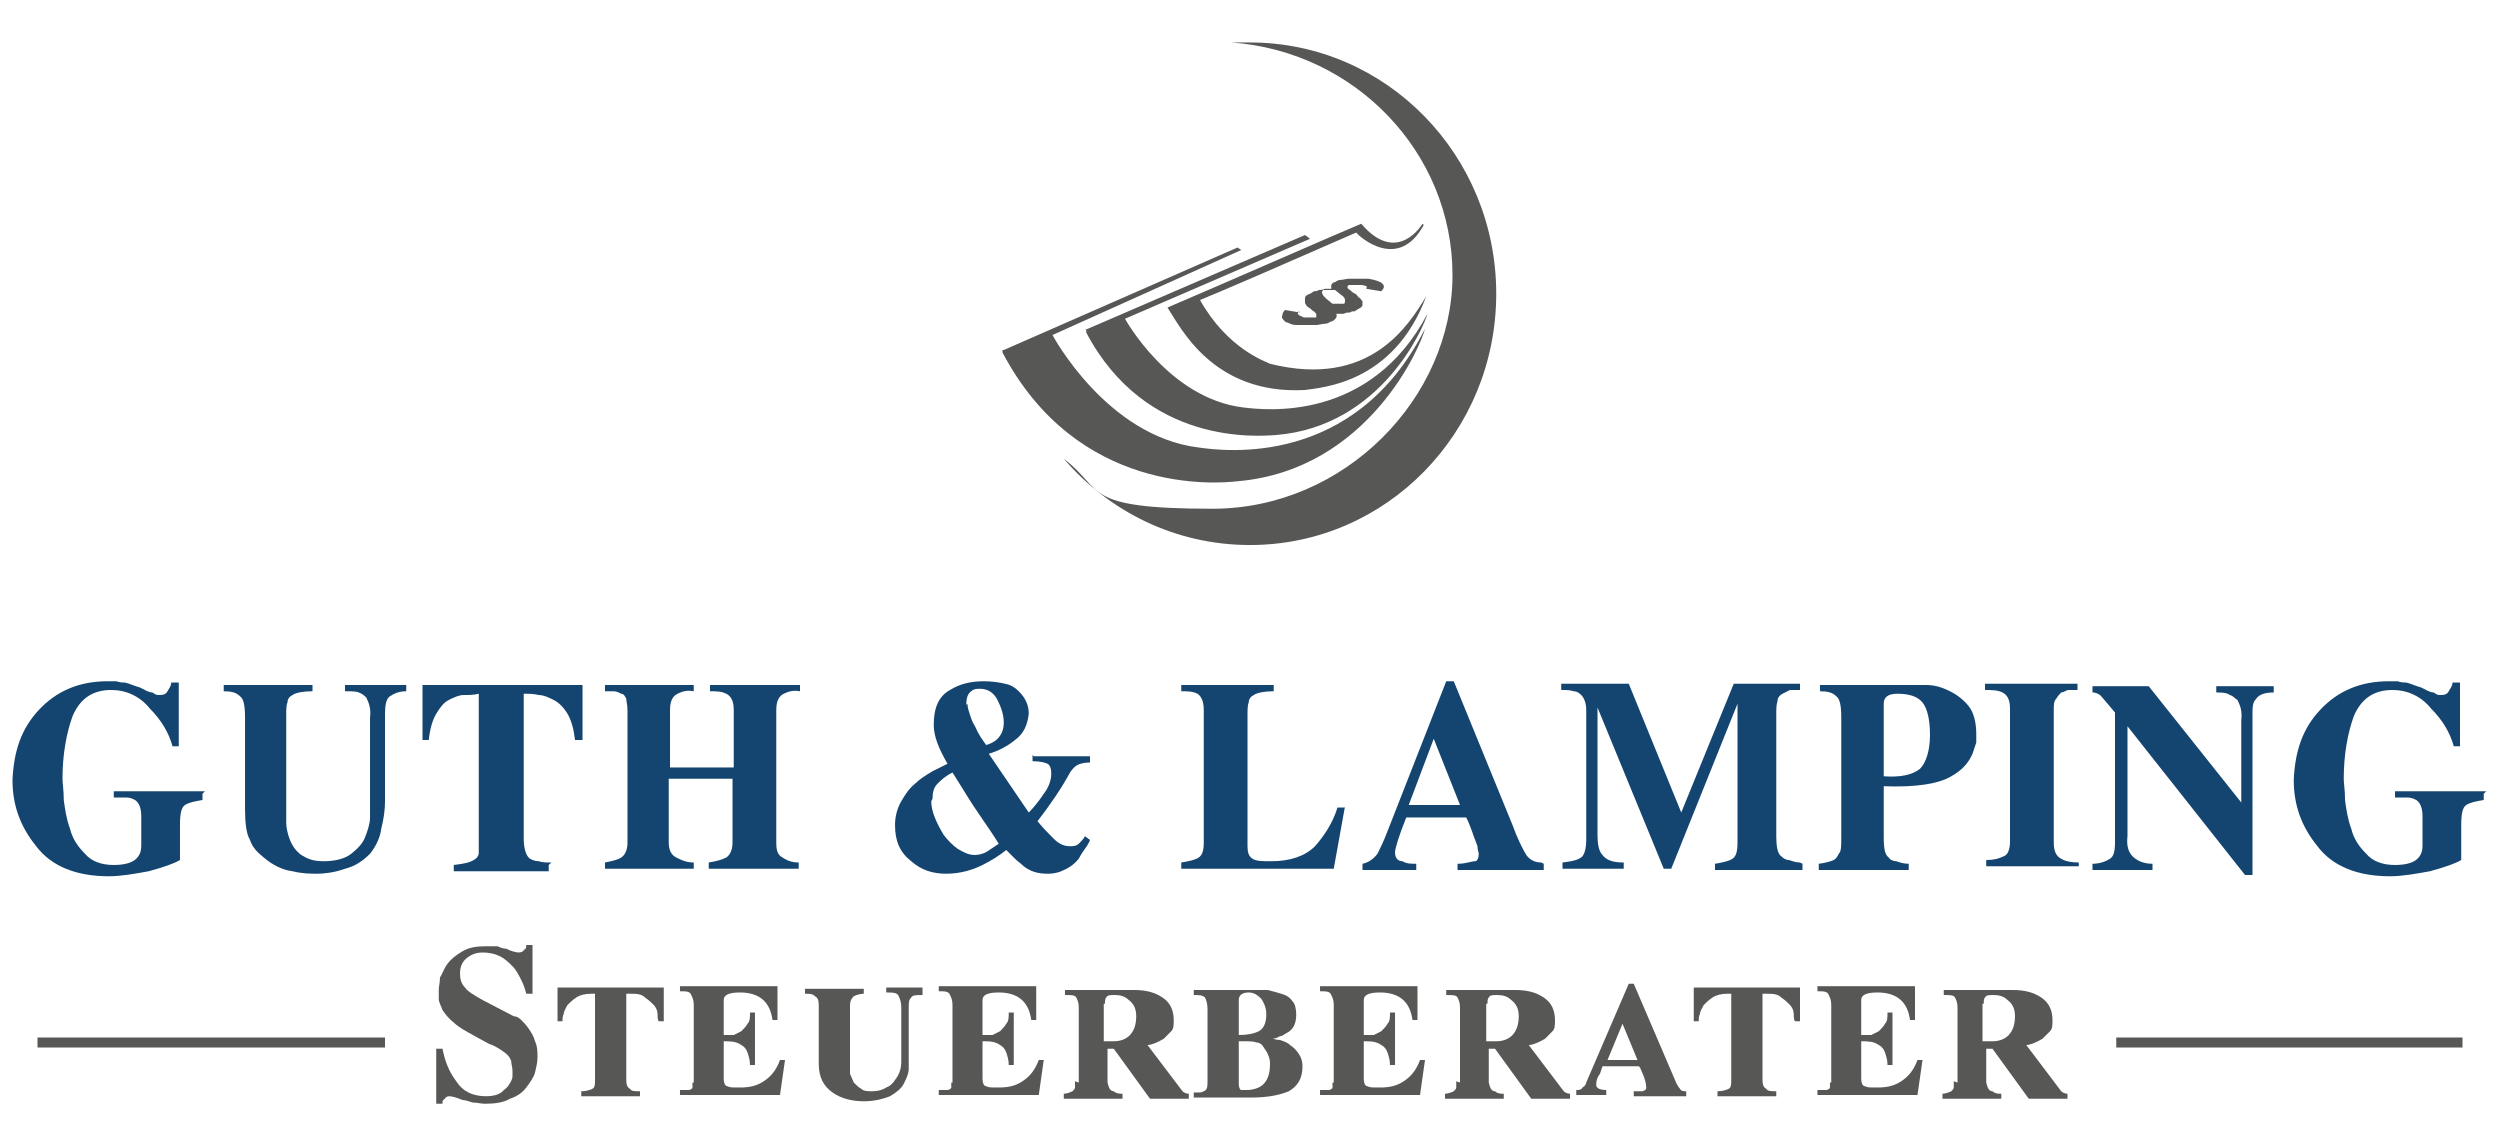 <?xml version="1.0" encoding="UTF-8"?>
<svg xmlns="http://www.w3.org/2000/svg" xmlns:xlink="http://www.w3.org/1999/xlink" width="200px" height="90px" viewBox="0 0 200 90" version="1.1">
<g id="surface1">
<path style=" stroke:none;fill-rule:nonzero;fill:rgb(7.843%,27.059%,44.314%);fill-opacity:1;" d="M 16.398 63.301 L 9.102 63.301 L 9.102 63.801 C 9.5 63.801 9.801 63.801 10.102 63.801 C 10.398 63.801 10.602 63.898 10.801 64 C 11.102 64.199 11.301 64.602 11.301 65.301 L 11.301 67.602 C 11.301 68.102 11.199 68.398 10.898 68.699 C 10.602 69 10 69.199 9.102 69.199 C 8.102 69.199 7.301 68.898 6.801 68.301 C 6.199 67.699 5.801 67.102 5.602 66.301 C 5.301 65.5 5.199 64.699 5.102 64 C 5.102 63.199 5 62.699 5 62.301 C 5 60.398 5.301 58.699 5.801 57.301 C 6.398 55.898 7.398 55.199 8.898 55.199 C 10.102 55.199 11.199 55.699 12 56.699 C 12.898 57.602 13.5 58.602 13.801 59.699 L 14.301 59.699 L 14.301 54.602 L 13.699 54.602 C 13.699 54.898 13.5 55.102 13.398 55.301 C 13.301 55.5 13.102 55.602 12.801 55.602 C 12.5 55.602 12.5 55.602 12.199 55.398 C 11.898 55.398 11.602 55.199 11.199 55 C 10.801 54.898 10.398 54.699 10 54.602 C 9.801 54.602 9.602 54.602 9.301 54.5 C 9.102 54.5 8.801 54.5 8.602 54.5 C 6.301 54.5 4.5 55.301 3.102 56.801 C 1.699 58.301 1.102 60.102 1 62.398 C 1 64.398 1.602 66.102 2.898 67.699 C 4.102 69.301 6.102 70.102 8.699 70.102 C 9.699 70.102 10.801 69.898 11.898 69.699 C 13 69.398 13.898 69.102 14.398 68.801 L 14.398 66 C 14.398 65.102 14.5 64.602 14.801 64.398 C 15.102 64.199 15.602 64.102 16.199 64 L 16.199 63.5 Z M 16.398 63.301 "/>
<path style=" stroke:none;fill-rule:nonzero;fill:rgb(7.843%,27.059%,44.314%);fill-opacity:1;" d="M 32.301 54.801 L 27.602 54.801 L 27.602 55.301 C 28.102 55.301 28.5 55.301 28.699 55.398 C 29 55.5 29.199 55.699 29.301 55.801 C 29.5 56.199 29.699 56.699 29.602 57.398 L 29.602 64.102 C 29.602 64.5 29.602 64.898 29.602 65.398 C 29.602 65.898 29.398 66.5 29.199 67 C 29 67.5 28.602 67.898 28.102 68.301 C 27.602 68.699 26.801 68.898 25.898 68.898 C 25 68.898 24.602 68.699 24.102 68.398 C 23.699 68.102 23.398 67.699 23.199 67.199 C 23 66.699 22.898 66.199 22.898 65.801 C 22.898 65.301 22.898 65 22.898 64.602 L 22.898 57.301 C 22.898 56.801 22.898 56.398 23 56.199 C 23 55.898 23.199 55.699 23.398 55.602 C 23.699 55.398 24.301 55.301 25 55.301 L 25 54.801 L 17.898 54.801 L 17.898 55.301 C 18.5 55.301 18.898 55.398 19.199 55.699 C 19.5 55.898 19.602 56.5 19.602 57.398 L 19.602 64.699 C 19.602 65.801 19.699 66.699 20 67.199 C 20.199 67.801 20.602 68.199 21.102 68.602 C 21.801 69.199 22.602 69.602 23.398 69.699 C 24.199 69.898 24.898 69.898 25.398 69.898 C 25.898 69.898 26.801 69.801 27.602 69.5 C 28.398 69.301 29 68.898 29.602 68.301 C 30 67.801 30.398 67.102 30.5 66.301 C 30.699 65.5 30.801 64.801 30.801 64.102 L 30.801 57.102 C 30.801 56.398 30.898 55.898 31.199 55.699 C 31.5 55.5 31.898 55.301 32.5 55.301 L 32.5 54.801 Z M 32.301 54.801 "/>
<path style=" stroke:none;fill-rule:nonzero;fill:rgb(7.843%,27.059%,44.314%);fill-opacity:1;" d="M 44.102 69 C 43.699 69 43.398 69 43.102 68.898 C 42.801 68.898 42.602 68.801 42.398 68.699 C 42.102 68.5 41.898 67.898 41.898 67.102 L 41.898 55.5 C 42.301 55.5 42.699 55.5 43.102 55.602 C 43.5 55.602 43.898 55.801 44.301 56 C 44.699 56.199 45.102 56.602 45.398 57.102 C 45.699 57.602 45.898 58.301 46 59.199 L 46.602 59.199 L 46.602 54.801 L 33.801 54.801 L 33.801 59.199 C 33.801 59.199 34.301 59.199 34.301 59.199 C 34.398 58.301 34.602 57.602 34.898 57.102 C 35.199 56.602 35.5 56.199 35.898 56 C 36.301 55.801 36.699 55.602 37.102 55.602 C 37.5 55.602 37.898 55.602 38.301 55.5 L 38.301 67.102 C 38.301 67.602 38.301 67.898 38.301 68.199 C 38.301 68.5 38.102 68.699 37.898 68.801 C 37.602 69 37.102 69.102 36.301 69.199 L 36.301 69.699 L 43.898 69.699 L 43.898 69.199 Z M 44.102 69 "/>
<path style=" stroke:none;fill-rule:nonzero;fill:rgb(7.843%,27.059%,44.314%);fill-opacity:1;" d="M 63.898 69 C 63.301 69 62.898 68.801 62.602 68.602 C 62.199 68.398 62.102 68 62.102 67.398 L 62.102 56.801 C 62.102 56.102 62.301 55.699 62.699 55.5 C 63.102 55.301 63.5 55.199 64 55.301 L 64 54.801 L 56.801 54.801 L 56.801 55.301 C 57.301 55.301 57.699 55.301 58.102 55.5 C 58.5 55.699 58.699 56.102 58.699 56.801 L 58.699 61.398 L 53.602 61.398 L 53.602 56.801 C 53.602 56.102 53.801 55.699 54.199 55.5 C 54.602 55.301 55 55.199 55.5 55.301 L 55.5 54.801 L 48.398 54.801 L 48.398 55.301 C 48.602 55.301 48.898 55.301 49.102 55.301 C 49.301 55.301 49.5 55.398 49.699 55.5 C 49.898 55.5 50 55.699 50.102 55.898 C 50.102 56.102 50.199 56.398 50.199 56.801 L 50.199 67.398 C 50.199 68 50 68.398 49.699 68.602 C 49.398 68.801 48.898 68.898 48.398 69 L 48.398 69.5 L 55.5 69.5 L 55.5 69 C 54.898 69 54.5 68.801 54.102 68.602 C 53.699 68.398 53.5 68 53.5 67.398 L 53.5 62.301 L 58.602 62.301 L 58.602 67.398 C 58.602 68 58.398 68.398 58.102 68.602 C 57.699 68.801 57.301 68.898 56.699 69 L 56.699 69.5 L 63.898 69.5 Z M 63.898 69 "/>
<path style=" stroke:none;fill-rule:nonzero;fill:rgb(7.843%,27.059%,44.314%);fill-opacity:1;" d="M 77.301 56.398 C 77.301 55.898 77.398 55.5 77.699 55.301 C 77.898 55.102 78.199 55.102 78.398 55.102 C 79 55.102 79.5 55.398 79.801 56 C 80.102 56.602 80.301 57.199 80.301 57.801 C 80.301 58.398 80.102 58.801 79.801 59.102 C 79.5 59.398 79.199 59.5 78.898 59.602 C 78.602 59.199 78.301 58.801 78 58.102 C 77.801 57.801 77.699 57.5 77.602 57.199 C 77.5 56.898 77.398 56.602 77.398 56.301 M 74.602 63.898 C 74.602 63.398 74.699 63 75 62.699 C 75.301 62.398 75.602 62.102 76.199 61.801 L 77.199 63.398 C 78.102 64.898 79.102 66.199 79.898 67.5 C 79.602 67.699 79.301 67.898 79 68.102 C 78.699 68.301 78.301 68.398 78 68.398 C 77.5 68.398 77.102 68.199 76.602 67.898 C 76.199 67.602 75.801 67.199 75.5 66.801 C 74.898 65.801 74.5 64.898 74.5 64.102 Z M 82.602 60.398 L 82.602 60.898 C 83.199 60.898 83.602 61 83.801 61.102 C 84 61.199 84.102 61.5 84.102 61.898 C 84.102 62.398 83.898 63 83.5 63.5 C 83.102 64.102 82.699 64.602 82.301 65 L 79.102 60.301 C 79.801 60.102 80.602 59.699 81.199 59.199 C 81.898 58.699 82.199 58 82.301 57.102 C 82.301 56.5 82.102 55.898 81.5 55.301 C 81.199 55 80.898 54.801 80.398 54.699 C 80 54.602 79.398 54.5 78.699 54.5 C 77.699 54.5 76.801 54.699 76 55.199 C 75.102 55.699 74.699 56.602 74.699 58 C 74.699 58.898 75.102 59.898 75.801 61.102 C 75.398 61.301 75 61.5 74.602 61.699 C 74.102 62 73.602 62.301 73.199 62.699 C 72.699 63.102 72.398 63.602 72.102 64.102 C 71.801 64.602 71.602 65.301 71.602 66 C 71.602 67.301 72 68.199 72.898 68.898 C 73.699 69.602 74.602 69.898 75.699 69.898 C 76.801 69.898 77.801 69.602 78.602 69.199 C 79.398 68.801 80 68.398 80.5 68 C 80.699 68.199 80.898 68.398 81.199 68.699 C 81.398 68.898 81.699 69.102 81.898 69.301 C 82.398 69.699 83 69.898 83.801 69.898 C 84 69.898 84.398 69.898 84.898 69.699 C 85.398 69.5 85.898 69.199 86.301 68.699 C 86.301 68.699 86.5 68.301 86.801 67.898 C 87.102 67.5 87.199 67.199 87.199 67.199 L 86.801 66.898 C 86.699 67.102 86.5 67.301 86.301 67.5 C 86.102 67.699 85.801 67.699 85.602 67.699 C 85.102 67.699 84.699 67.5 84.301 67.102 C 83.898 66.699 83.5 66.301 83 65.699 C 84 64.398 84.898 63.102 85.602 61.801 C 85.801 61.5 86 61.301 86.199 61.199 C 86.398 61.102 86.699 61 87.199 61 L 87.199 60.5 L 82.699 60.5 Z M 82.602 60.398 "/>
<path style=" stroke:none;fill-rule:nonzero;fill:rgb(7.843%,27.059%,44.314%);fill-opacity:1;" d="M 107.602 64.602 L 107 64.602 C 106.602 65.898 105.898 66.898 105.199 67.699 C 104.398 68.5 103.199 68.898 101.699 68.898 C 101 68.898 100.5 68.898 100.199 68.699 C 99.898 68.5 99.801 68.199 99.801 67.699 L 99.801 57.301 C 99.801 56.801 99.801 56.398 99.898 56.199 C 99.898 55.898 100.102 55.699 100.301 55.602 C 100.602 55.398 101.199 55.301 101.898 55.301 L 101.898 54.801 L 94.5 54.801 L 94.5 55.301 C 95 55.301 95.398 55.301 95.801 55.5 C 96.102 55.699 96.301 56.102 96.301 56.801 L 96.301 67.398 C 96.301 68 96.199 68.398 95.898 68.602 C 95.602 68.801 95.102 68.898 94.5 69 L 94.5 69.5 L 106.699 69.5 L 107.602 64.5 Z M 107.602 64.602 "/>
<path style=" stroke:none;fill-rule:nonzero;fill:rgb(7.843%,27.059%,44.314%);fill-opacity:1;" d="M 112.699 64.398 L 114.699 59.102 L 116.801 64.398 Z M 123.301 69 C 122.801 69 122.398 68.801 122.102 68.398 C 121.801 67.898 121.398 67.102 121 66 L 116.301 54.5 L 115.699 54.5 L 111 66.5 C 110.699 67.301 110.398 67.898 110.199 68.301 C 109.898 68.699 109.5 69 109 69.102 L 109 69.602 L 113.301 69.602 L 113.301 69.102 C 112.898 69.102 112.5 69.102 112.199 68.898 C 111.801 68.898 111.602 68.602 111.602 68.199 C 111.602 67.898 111.898 66.898 112.5 65.398 L 117.301 65.398 C 117.5 65.801 117.699 66.301 117.898 66.898 C 118 67.199 118.102 67.398 118.199 67.699 C 118.199 68 118.301 68.199 118.301 68.301 C 118.301 68.602 118.199 68.898 118 68.898 C 117.699 68.898 117.301 69.102 116.602 69.102 L 116.602 69.602 L 123.5 69.602 L 123.5 69.102 Z M 123.301 69 "/>
<path style=" stroke:none;fill-rule:nonzero;fill:rgb(7.843%,27.059%,44.314%);fill-opacity:1;" d="M 144 69 C 143.699 69 143.398 68.898 143.102 68.801 C 142.898 68.801 142.699 68.699 142.5 68.5 C 142.199 68.301 142.102 67.699 142.102 66.898 L 142.102 57.199 C 142.102 56.699 142.102 56.398 142.199 56.102 C 142.199 55.801 142.398 55.602 142.602 55.5 C 142.801 55.398 143 55.301 143.199 55.199 C 143.301 55.199 143.5 55.199 143.602 55.199 L 144 55.199 L 144 54.699 L 138.699 54.699 L 134.5 65 L 130.301 54.699 L 124.898 54.699 L 124.898 55.199 C 125.301 55.199 125.602 55.199 125.898 55.301 C 126.102 55.301 126.301 55.398 126.5 55.602 C 126.699 55.801 126.898 56.199 126.898 56.801 L 126.898 67.199 C 126.898 67.801 126.801 68.199 126.602 68.5 C 126.301 68.801 125.801 68.898 125 69 L 125 69.5 L 129.898 69.5 L 129.898 69 C 129 69 128.5 68.801 128.199 68.398 C 127.898 68.102 127.801 67.5 127.801 66.801 L 127.801 56.602 L 133.102 69.5 L 133.699 69.5 L 139 56.301 L 139 67.398 C 139 68.102 138.898 68.5 138.602 68.699 C 138.301 68.898 137.801 69 137.199 69.102 L 137.199 69.602 L 144.199 69.602 L 144.199 69.102 Z M 144 69 "/>
<path style=" stroke:none;fill-rule:nonzero;fill:rgb(7.843%,27.059%,44.314%);fill-opacity:1;" d="M 150.699 56.301 C 150.699 55.801 151 55.5 151.801 55.5 C 152.699 55.5 153.398 55.699 153.801 56.199 C 154.199 56.699 154.398 57.602 154.398 58.801 C 154.398 60 154.102 61 153.602 61.5 C 153 62 152 62.199 150.699 62.102 L 150.699 56.199 Z M 145.5 69.602 L 152.699 69.602 L 152.699 69.102 C 152.301 69.102 152 69 151.699 68.898 C 151.5 68.898 151.199 68.801 151.102 68.602 C 150.801 68.398 150.699 67.898 150.699 67 L 150.699 62.898 C 153.301 63 155.102 62.699 156.102 62.102 C 157 61.602 157.5 61 157.801 60.301 C 157.898 60 158 59.699 158.102 59.398 C 158.102 59.102 158.102 58.898 158.102 58.699 C 158.102 57.801 157.898 57 157.5 56.5 C 157.102 56 156.602 55.602 156 55.301 C 155.398 55 154.801 54.801 154.102 54.801 C 153.5 54.801 152.898 54.801 152.5 54.801 L 145.602 54.801 L 145.602 55.301 C 146.199 55.301 146.602 55.398 146.898 55.699 C 147.199 55.898 147.301 56.5 147.301 57.398 L 147.301 67.102 C 147.301 67.699 147.301 68.102 147.102 68.301 C 147 68.5 146.898 68.699 146.699 68.801 C 146.699 68.801 146.301 69 145.5 69.102 Z M 145.5 69.602 "/>
<path style=" stroke:none;fill-rule:nonzero;fill:rgb(7.843%,27.059%,44.314%);fill-opacity:1;" d="M 166.301 69 C 165.699 69 165.199 68.898 164.898 68.699 C 164.5 68.5 164.301 68.102 164.301 67.398 L 164.301 56.801 C 164.301 56.398 164.301 56.102 164.5 55.898 C 164.602 55.699 164.801 55.5 164.898 55.398 C 165.102 55.398 165.301 55.199 165.5 55.199 C 165.699 55.199 166 55.199 166.199 55.199 L 166.199 54.699 L 158.801 54.699 L 158.801 55.199 C 159.301 55.199 159.801 55.199 160.199 55.398 C 160.602 55.602 160.801 56 160.801 56.699 L 160.801 67.301 C 160.801 68 160.602 68.398 160.301 68.5 C 159.898 68.699 159.5 68.801 158.898 68.801 L 158.898 69.301 L 166.301 69.301 L 166.301 68.801 Z M 166.301 69 "/>
<path style=" stroke:none;fill-rule:nonzero;fill:rgb(7.843%,27.059%,44.314%);fill-opacity:1;" d="M 167.398 69.602 L 172.199 69.602 L 172.199 69.102 C 171.398 69.102 170.898 68.801 170.602 68.5 C 170.301 68.199 170.102 67.699 170.199 66.898 L 170.199 58.102 L 179.602 70 L 180.199 70 L 180.199 57.102 C 180.199 56.602 180.199 56.199 180.5 55.898 C 180.699 55.602 181.102 55.398 181.898 55.398 L 181.898 54.898 L 177.301 54.898 L 177.301 55.398 C 177.699 55.398 178.102 55.398 178.398 55.602 C 178.699 55.699 178.801 55.898 179 56 C 179.199 56.398 179.398 56.898 179.301 57.602 L 179.301 64.199 L 171.898 54.898 L 167.398 54.898 L 167.398 55.398 C 167.5 55.398 167.699 55.398 168 55.602 C 168.199 55.801 168.602 56.301 169.199 57 L 169.199 67.398 C 169.199 68.102 169.102 68.5 168.801 68.699 C 168.5 68.898 168 69.102 167.398 69.102 Z M 167.398 69.602 "/>
<path style=" stroke:none;fill-rule:nonzero;fill:rgb(7.843%,27.059%,44.314%);fill-opacity:1;" d="M 198.898 63.301 L 191.602 63.301 L 191.602 63.801 C 192 63.801 192.301 63.801 192.602 63.801 C 192.898 63.801 193.102 63.898 193.301 64 C 193.602 64.199 193.801 64.602 193.801 65.301 L 193.801 67.602 C 193.801 68.102 193.699 68.398 193.398 68.699 C 193.102 69 192.5 69.199 191.602 69.199 C 190.602 69.199 189.801 68.898 189.301 68.301 C 188.699 67.699 188.301 67.102 188.102 66.301 C 187.801 65.5 187.699 64.699 187.602 64 C 187.602 63.199 187.5 62.699 187.5 62.301 C 187.5 60.398 187.801 58.699 188.301 57.301 C 188.898 55.898 189.898 55.199 191.398 55.199 C 192.602 55.199 193.699 55.699 194.5 56.699 C 195.398 57.602 196 58.602 196.301 59.699 L 196.801 59.699 L 196.801 54.602 L 196.199 54.602 C 196.199 54.898 196 55.102 195.898 55.301 C 195.801 55.5 195.602 55.602 195.301 55.602 C 195 55.602 195 55.602 194.699 55.398 C 194.398 55.398 194.102 55.199 193.699 55 C 193.301 54.898 192.898 54.699 192.5 54.602 C 192.301 54.602 192.102 54.602 191.801 54.5 C 191.602 54.5 191.301 54.5 191.102 54.5 C 188.801 54.5 187 55.301 185.602 56.801 C 184.199 58.301 183.602 60.102 183.5 62.398 C 183.5 64.398 184.102 66.102 185.398 67.699 C 186.602 69.301 188.602 70.102 191.199 70.102 C 192.199 70.102 193.301 69.898 194.398 69.699 C 195.5 69.398 196.398 69.102 196.898 68.801 L 196.898 66 C 196.898 65.102 197 64.602 197.301 64.398 C 197.602 64.199 198.102 64.102 198.699 64 L 198.699 63.5 Z M 198.898 63.301 "/>
<path style=" stroke:none;fill-rule:nonzero;fill:rgb(34.118%,34.118%,33.725%);fill-opacity:1;" d="M 100 3.398 C 99.5 3.398 99 3.398 98.5 3.398 C 108.398 4.102 116.199 12.199 116.199 22 C 116.199 31.801 107.602 40.699 97 40.699 C 86.398 40.699 88.398 39.199 85.102 36.699 C 88.699 40.898 94 43.602 100 43.602 C 110.898 43.602 119.699 34.602 119.699 23.5 C 119.699 12.398 110.898 3.398 100 3.398 "/>
<path style=" stroke:none;fill-rule:nonzero;fill:rgb(34.118%,34.118%,33.725%);fill-opacity:1;" d="M 80.301 28 L 99 19.801 L 99.301 20 L 84.199 26.801 C 84.199 26.801 88.5 34.898 95.898 35.801 C 98 36.102 108.398 37.398 114 26.301 C 113.699 27.602 109.5 37.602 99 38.5 C 97.301 38.699 86.199 39.602 80.199 28.199 L 80.199 28 Z M 80.301 28 "/>
<path style=" stroke:none;fill-rule:nonzero;fill:rgb(34.118%,34.118%,33.725%);fill-opacity:1;" d="M 86.801 26.398 L 104.398 18.801 L 104.801 19.102 L 90 25.5 C 90 25.5 93.5 31.898 99.5 32.602 C 101.199 32.801 109.602 33.801 114.199 25.102 C 113.898 26.199 110.5 34.102 102.102 34.801 C 100.699 34.898 91.699 35.699 86.898 26.602 L 86.898 26.398 Z M 86.801 26.398 "/>
<path style=" stroke:none;fill-rule:nonzero;fill:rgb(34.118%,34.118%,33.725%);fill-opacity:1;" d="M 113.801 17.898 C 113.801 17.898 111.801 21.301 108.898 17.898 C 107.898 18.301 96.699 23.199 93.398 24.602 C 94.398 26.102 97 31.602 104.398 31.199 C 105.699 31 111.5 30.699 114.102 23.699 C 112.699 26 109.602 31.102 101.602 29.102 C 101.199 28.898 98.199 27.898 96 24 C 97.5 23.398 102.801 21.102 108.5 18.602 C 108.801 19 111.898 21.699 113.898 18 "/>
<path style=" stroke:none;fill-rule:nonzero;fill:rgb(34.118%,34.118%,33.725%);fill-opacity:1;" d="M 106.699 23.199 C 106.699 23.199 106.5 23.199 106.5 23.199 C 106.5 23.199 106.301 23.199 106.301 23.199 C 106.301 23.199 106.199 23.199 106.102 23.199 C 106.102 23.199 106 23.199 105.898 23.199 C 105.801 23.199 105.699 23.398 105.801 23.5 C 105.801 23.602 105.898 23.699 106.102 23.898 L 106.602 24.301 C 106.602 24.301 106.801 24.301 106.898 24.301 C 106.898 24.301 107.102 24.301 107.102 24.301 C 107.102 24.301 107.301 24.301 107.301 24.301 C 107.301 24.301 107.398 24.301 107.5 24.301 C 107.602 24.301 107.602 24.102 107.602 24 C 107.602 23.898 107.5 23.699 107.301 23.602 L 106.801 23.199 Z M 103.898 24.898 C 103.801 25 103.801 25.102 103.898 25.199 C 103.898 25.199 104.102 25.301 104.301 25.398 C 104.398 25.398 104.5 25.398 104.602 25.398 C 104.699 25.398 104.801 25.398 104.898 25.398 C 104.898 25.398 105.102 25.398 105.102 25.398 C 105.102 25.398 105.199 25.398 105.301 25.398 C 105.301 25.398 105.301 25.398 105.301 25.301 C 105.301 25.301 105.301 25.301 105.301 25.102 C 105.301 25.102 105.199 25 105.102 24.898 C 105 24.898 104.898 24.699 104.699 24.602 C 104.699 24.602 104.5 24.5 104.5 24.398 C 104.5 24.398 104.398 24.301 104.398 24.199 C 104.398 24.199 104.398 24.102 104.398 24 C 104.398 24 104.398 24 104.398 23.898 C 104.398 23.699 104.5 23.602 104.801 23.5 C 104.801 23.5 105 23.398 105.102 23.301 C 105.199 23.301 105.398 23.301 105.5 23.199 C 105.602 23.199 105.801 23.199 106 23.102 C 106.199 23.102 106.398 23.102 106.5 23.102 C 106.5 23.102 106.5 22.898 106.5 22.801 C 106.5 22.801 106.602 22.602 106.699 22.602 C 106.801 22.602 107 22.398 107.199 22.398 C 107.398 22.398 107.699 22.301 107.898 22.301 C 108.199 22.301 108.398 22.301 108.699 22.301 C 109 22.301 109.301 22.301 109.5 22.301 C 110 22.398 110.398 22.5 110.602 22.699 C 110.801 22.898 110.699 23.102 110.5 23.301 L 109.301 23.102 C 109.301 23.102 109.398 22.898 109.301 22.898 C 109.301 22.898 109.102 22.801 108.898 22.801 C 108.898 22.801 108.699 22.801 108.602 22.801 C 108.602 22.801 108.398 22.801 108.301 22.801 C 108.301 22.801 108.102 22.801 108.102 22.801 C 108.102 22.801 108 22.801 107.898 22.801 C 107.898 22.801 107.898 22.801 107.801 22.898 C 107.801 22.898 107.801 22.898 107.801 23 C 107.801 23 107.801 23.102 108 23.199 C 108 23.199 108.199 23.398 108.398 23.5 C 108.5 23.5 108.602 23.699 108.699 23.801 C 108.801 23.801 108.898 24 109 24.102 C 109 24.102 109 24.301 109 24.398 C 109 24.5 108.898 24.602 108.699 24.699 C 108.699 24.699 108.5 24.801 108.398 24.898 C 108.301 24.898 108.102 24.898 108 25 C 107.801 25 107.699 25 107.5 25.102 C 107.301 25.102 107.102 25.102 106.898 25.102 C 107 25.301 106.898 25.5 106.602 25.699 C 106.398 25.699 106.301 25.898 106 25.898 C 105.801 25.898 105.5 26 105.301 26 C 105 26 104.801 26 104.5 26 C 104.199 26 103.898 26 103.699 26 C 103.398 26 103.199 25.898 103 25.801 C 102.801 25.801 102.699 25.602 102.602 25.5 C 102.602 25.5 102.5 25.301 102.602 25.199 C 102.602 25.102 102.602 25 102.801 24.801 L 104 25 Z M 103.898 24.898 "/>
<path style=" stroke:none;fill-rule:nonzero;fill:rgb(34.118%,34.118%,33.725%);fill-opacity:1;" d="M 42.602 79.398 L 42.602 75.602 L 42.102 75.602 C 42.102 75.801 42.102 75.898 41.898 76 C 41.898 76.102 41.699 76.199 41.5 76.199 C 41.301 76.199 40.898 76.102 40.5 75.898 C 40.301 75.898 40 75.801 39.801 75.699 C 39.5 75.699 39.199 75.699 38.898 75.699 C 38.102 75.699 37.5 75.801 37 76.102 C 36.5 76.398 36.102 76.699 35.801 77.102 C 35.5 77.5 35.398 77.898 35.199 78.199 C 35.199 78.602 35.102 78.898 35.102 79.199 C 35.102 79.398 35.102 79.602 35.102 79.898 C 35.102 80.199 35.301 80.5 35.398 80.801 C 35.602 81.102 35.898 81.5 36.301 81.801 C 36.699 82.199 37.301 82.5 38 82.898 L 39.102 83.5 C 39.699 83.699 40.102 84 40.5 84.301 C 40.699 84.5 40.801 84.602 40.898 84.898 C 40.898 85.102 41 85.398 41 85.699 C 41 86 41 85.898 41 86.102 C 41 86.301 40.898 86.5 40.699 86.801 C 40.602 87 40.301 87.199 40.102 87.398 C 39.801 87.602 39.398 87.699 38.898 87.699 C 37.801 87.699 37 87.301 36.5 86.5 C 35.898 85.699 35.602 84.898 35.398 83.898 L 34.898 83.898 L 34.898 88.301 L 35.398 88.301 C 35.398 88.102 35.398 88 35.602 87.898 C 35.602 87.801 35.801 87.699 35.898 87.699 C 36.199 87.699 36.5 87.801 37 88 C 37.199 88 37.5 88.102 37.801 88.199 C 38.102 88.199 38.5 88.301 38.801 88.301 C 39.602 88.301 40.301 88.199 40.801 87.898 C 41.398 87.699 41.801 87.398 42.102 87 C 42.398 86.602 42.699 86.199 42.801 85.801 C 42.898 85.398 43 85 43 84.602 C 43 84.199 43 83.699 42.801 83.301 C 42.699 82.898 42.5 82.602 42.301 82.301 C 42.102 82 41.898 81.801 41.699 81.602 C 41.5 81.398 41.301 81.301 41.102 81.301 L 38.602 80 C 37.898 79.602 37.398 79.301 37.199 79 C 36.898 78.699 36.801 78.301 36.801 77.898 C 36.801 77.301 37 76.898 37.398 76.602 C 37.801 76.301 38.199 76.199 38.602 76.199 C 39.102 76.199 39.602 76.301 40 76.5 C 40.398 76.699 40.699 77 41 77.301 C 41.301 77.602 41.5 78 41.699 78.398 C 41.898 78.801 42 79.102 42.102 79.5 L 42.602 79.5 Z M 42.602 79.398 "/>
<path style=" stroke:none;fill-rule:nonzero;fill:rgb(34.118%,34.118%,33.725%);fill-opacity:1;" d="M 44.602 79 L 44.602 81.699 L 45 81.699 C 45 81.5 45 81.301 45.102 81.102 C 45.102 80.898 45.301 80.602 45.398 80.398 C 45.602 80.199 45.801 80 46.102 79.801 C 46.398 79.602 46.801 79.5 47.301 79.5 L 47.602 79.5 L 47.602 86.398 C 47.602 86.699 47.602 87 47.398 87.102 C 47.199 87.199 46.898 87.301 46.5 87.301 L 46.5 87.699 L 51.199 87.699 L 51.199 87.301 C 50.801 87.301 50.5 87.301 50.398 87.102 C 50.199 87 50.102 86.801 50.102 86.398 L 50.102 79.5 L 50.398 79.5 C 50.898 79.5 51.301 79.5 51.602 79.801 C 51.898 80 52.102 80.199 52.301 80.398 C 52.5 80.602 52.602 80.898 52.602 81.102 C 52.602 81.301 52.602 81.602 52.699 81.699 L 53.102 81.699 L 53.102 79 L 44.5 79 Z M 44.602 79 "/>
<path style=" stroke:none;fill-rule:nonzero;fill:rgb(34.118%,34.118%,33.725%);fill-opacity:1;" d="M 55.398 86.602 C 55.398 86.801 55.398 86.898 55.398 87 C 55.398 87.102 55.199 87.199 55.102 87.199 C 55 87.199 54.898 87.199 54.801 87.199 C 54.699 87.199 54.5 87.199 54.398 87.199 L 54.398 87.602 L 62.398 87.602 L 62.801 84.801 L 62.398 84.801 C 62.102 85.602 61.699 86.102 61.102 86.5 C 60.5 86.898 59.898 87 59.199 87 C 58.5 87 58.398 87 58.199 86.898 C 58 86.898 57.898 86.602 57.898 86.301 L 57.898 83.301 C 58.398 83.301 58.898 83.301 59.301 83.602 C 59.5 83.699 59.699 83.898 59.801 84.199 C 59.898 84.5 60 84.801 60 85.199 L 60.398 85.199 L 60.398 81 L 60 81 C 60 81.398 60 81.699 59.801 81.898 C 59.699 82.102 59.5 82.301 59.301 82.5 C 59.102 82.602 58.898 82.699 58.699 82.801 C 58.5 82.801 58.199 82.801 57.898 82.801 L 57.898 80 C 57.898 79.602 58.301 79.398 59.199 79.398 C 60.699 79.398 61.602 80.102 61.801 81.602 L 62.199 81.602 L 62.199 78.898 L 54.398 78.898 L 54.398 79.301 C 54.898 79.301 55.199 79.301 55.301 79.602 C 55.398 79.801 55.5 80 55.5 80.398 L 55.5 86.602 Z M 55.398 86.602 "/>
<path style=" stroke:none;fill-rule:nonzero;fill:rgb(34.118%,34.118%,33.725%);fill-opacity:1;" d="M 73.801 79 L 70.898 79 L 70.898 79.398 C 71.398 79.398 71.801 79.398 71.898 79.699 C 72 79.898 72.102 80.199 72.102 80.602 L 72.102 84.898 C 72.102 85.398 72 85.898 71.602 86.398 C 71.398 86.699 71.199 86.898 70.898 87 C 70.602 87.199 70.199 87.301 69.801 87.301 C 69.398 87.301 69.102 87.301 68.898 87.102 C 68.699 87 68.5 86.801 68.301 86.602 C 68.199 86.398 68.102 86.102 68 85.898 C 68 85.602 68 85.301 68 85.102 L 68 80.398 C 68 80.102 68.102 79.898 68.301 79.699 C 68.5 79.602 68.801 79.5 69.102 79.5 L 69.102 79.102 L 64.398 79.102 L 64.398 79.5 C 64.801 79.5 65 79.5 65.199 79.699 C 65.398 79.801 65.5 80 65.5 80.398 L 65.5 85.102 C 65.5 86.199 65.898 86.898 66.602 87.398 C 67.301 87.898 68.199 88.102 69.102 88.102 C 70 88.102 70.699 87.898 71.199 87.699 C 71.699 87.398 72.102 87.102 72.301 86.699 C 72.5 86.301 72.699 85.898 72.699 85.5 C 72.699 85.102 72.699 84.801 72.699 84.5 L 72.699 80.602 C 72.699 80.199 72.699 80 72.898 79.801 C 73 79.602 73.301 79.602 73.801 79.602 Z M 73.801 79 "/>
<path style=" stroke:none;fill-rule:nonzero;fill:rgb(34.118%,34.118%,33.725%);fill-opacity:1;" d="M 76.102 86.602 C 76.102 86.801 76.102 86.898 76.102 87 C 76.102 87.102 75.898 87.199 75.801 87.199 C 75.699 87.199 75.602 87.199 75.5 87.199 C 75.398 87.199 75.199 87.199 75.102 87.199 L 75.102 87.602 L 83.102 87.602 L 83.5 84.801 L 83.102 84.801 C 82.801 85.602 82.398 86.102 81.801 86.5 C 81.199 86.898 80.602 87 79.898 87 C 79.199 87 79.102 87 78.898 86.898 C 78.699 86.898 78.602 86.602 78.602 86.301 L 78.602 83.301 C 79.102 83.301 79.602 83.301 80 83.602 C 80.199 83.699 80.398 83.898 80.5 84.199 C 80.602 84.5 80.699 84.801 80.699 85.199 L 81.102 85.199 L 81.102 81 L 80.699 81 C 80.699 81.398 80.699 81.699 80.5 81.898 C 80.398 82.102 80.199 82.301 80 82.5 C 79.801 82.602 79.602 82.699 79.398 82.801 C 79.199 82.801 78.898 82.801 78.602 82.801 L 78.602 80 C 78.602 79.602 79 79.398 79.898 79.398 C 81.398 79.398 82.301 80.102 82.5 81.602 L 82.898 81.602 L 82.898 78.898 L 75.102 78.898 L 75.102 79.301 C 75.602 79.301 75.898 79.301 76 79.602 C 76.102 79.801 76.199 80 76.199 80.398 L 76.199 86.602 Z M 76.102 86.602 "/>
<path style=" stroke:none;fill-rule:nonzero;fill:rgb(34.118%,34.118%,33.725%);fill-opacity:1;" d="M 88.398 80.301 C 88.398 80.102 88.398 79.898 88.5 79.801 C 88.602 79.602 88.801 79.602 89.199 79.602 C 89.602 79.602 90 79.699 90.301 80 C 90.699 80.301 90.898 80.699 90.898 81.301 C 90.898 82.602 90.199 83.301 89.102 83.301 L 88.301 83.301 L 88.301 80.301 Z M 86 86.5 C 86 86.699 86 86.801 86 87 C 86 87.102 85.898 87.199 85.801 87.301 C 85.602 87.398 85.301 87.5 85.102 87.5 L 85.102 87.898 L 89.801 87.898 L 89.801 87.5 C 89.602 87.5 89.301 87.5 89.102 87.301 C 88.801 87.301 88.699 87 88.602 86.602 L 88.602 83.898 L 89.102 83.898 L 92 87.898 L 95.102 87.898 L 95.102 87.5 C 94.898 87.5 94.699 87.398 94.602 87.301 L 91.801 83.602 C 92.102 83.602 92.602 83.398 93.102 83.102 C 93.301 82.898 93.5 82.699 93.699 82.5 C 93.898 82.301 93.898 82 93.898 81.602 C 93.898 80.801 93.602 80.199 93 79.801 C 92.398 79.398 91.699 79.199 90.699 79.199 L 85.199 79.199 L 85.199 79.602 C 85.699 79.602 86 79.602 86.102 79.801 C 86.199 80 86.301 80.199 86.301 80.602 L 86.301 86.602 Z M 86 86.5 "/>
<path style=" stroke:none;fill-rule:nonzero;fill:rgb(34.118%,34.118%,33.725%);fill-opacity:1;" d="M 101.301 81.199 C 101.301 81.801 101.102 82.301 100.699 82.5 C 100.301 82.699 99.801 82.801 99.102 82.801 L 99.102 80 C 99.102 79.602 99.398 79.398 99.898 79.398 C 100.301 79.398 100.602 79.602 100.898 79.898 C 101.102 80.199 101.301 80.602 101.301 81.102 M 99.102 83.301 L 99.5 83.301 C 99.898 83.301 100.301 83.301 100.5 83.398 C 100.801 83.398 101 83.602 101.102 83.801 C 101.398 84.199 101.602 84.602 101.602 85.102 C 101.602 86.5 101 87.102 99.898 87.199 C 99.602 87.199 99.398 87.199 99.301 87.199 C 99.199 87.199 99.102 87 99.102 86.699 Z M 100.199 87.801 C 101.398 87.801 102.398 87.602 103.102 87.301 C 103.801 86.898 104.199 86.301 104.199 85.301 C 104.199 84.898 104.102 84.602 103.898 84.301 C 103.699 84 103.5 83.801 103.199 83.602 C 103 83.398 102.699 83.301 102.398 83.199 C 102.102 83.199 101.898 83.102 101.801 83.102 C 102 83.102 102.199 83 102.398 82.898 C 102.602 82.898 102.801 82.699 103 82.602 C 103.199 82.5 103.398 82.301 103.5 82.102 C 103.602 81.898 103.699 81.602 103.699 81.199 C 103.699 80.699 103.602 80.301 103.398 80.102 C 103.199 79.801 102.898 79.602 102.5 79.5 C 102.199 79.398 101.801 79.301 101.398 79.199 C 101 79.199 100.699 79.199 100.398 79.199 L 95.5 79.199 L 95.5 79.602 C 95.898 79.602 96.199 79.602 96.398 79.801 C 96.5 80 96.602 80.301 96.602 80.699 L 96.602 86.398 C 96.602 86.898 96.602 87.199 96.301 87.301 C 96.301 87.301 96.102 87.398 96 87.398 C 95.898 87.398 95.699 87.398 95.5 87.398 L 95.5 87.801 Z M 100.199 87.801 "/>
<path style=" stroke:none;fill-rule:nonzero;fill:rgb(34.118%,34.118%,33.725%);fill-opacity:1;" d="M 106.602 86.602 C 106.602 86.801 106.602 86.898 106.602 87 C 106.602 87.102 106.398 87.199 106.301 87.199 C 106.199 87.199 106.102 87.199 106 87.199 C 105.898 87.199 105.699 87.199 105.602 87.199 L 105.602 87.602 L 113.602 87.602 L 114 84.801 L 113.602 84.801 C 113.301 85.602 112.898 86.102 112.301 86.5 C 111.699 86.898 111.102 87 110.398 87 C 109.699 87 109.602 87 109.398 86.898 C 109.199 86.898 109.102 86.602 109.102 86.301 L 109.102 83.301 C 109.602 83.301 110.102 83.301 110.5 83.602 C 110.699 83.699 110.898 83.898 111 84.199 C 111.102 84.5 111.199 84.801 111.199 85.199 L 111.602 85.199 L 111.602 81 L 111.199 81 C 111.199 81.398 111.199 81.699 111 81.898 C 110.898 82.102 110.699 82.301 110.5 82.5 C 110.301 82.602 110.102 82.699 109.898 82.801 C 109.699 82.801 109.398 82.801 109.102 82.801 L 109.102 80 C 109.102 79.602 109.5 79.398 110.398 79.398 C 111.898 79.398 112.801 80.102 113 81.602 L 113.398 81.602 L 113.398 78.898 L 105.602 78.898 L 105.602 79.301 C 106.102 79.301 106.398 79.301 106.5 79.602 C 106.602 79.801 106.699 80 106.699 80.398 L 106.699 86.602 Z M 106.602 86.602 "/>
<path style=" stroke:none;fill-rule:nonzero;fill:rgb(34.118%,34.118%,33.725%);fill-opacity:1;" d="M 119 80.301 C 119 80.102 119 79.898 119.102 79.801 C 119.199 79.602 119.398 79.602 119.801 79.602 C 120.199 79.602 120.602 79.699 120.898 80 C 121.301 80.301 121.5 80.699 121.5 81.301 C 121.5 82.602 120.801 83.301 119.699 83.301 L 118.898 83.301 L 118.898 80.301 Z M 116.5 86.5 C 116.5 86.699 116.5 86.801 116.5 87 C 116.5 87.102 116.398 87.199 116.301 87.301 C 116.102 87.398 115.801 87.5 115.602 87.5 L 115.602 87.898 L 120.301 87.898 L 120.301 87.5 C 120.102 87.5 119.801 87.5 119.602 87.301 C 119.301 87.301 119.199 87 119.102 86.602 L 119.102 83.898 L 119.602 83.898 L 122.5 87.898 L 125.602 87.898 L 125.602 87.5 C 125.398 87.5 125.199 87.398 125.102 87.301 L 122.301 83.602 C 122.602 83.602 123.102 83.398 123.602 83.102 C 123.801 82.898 124 82.699 124.199 82.5 C 124.398 82.301 124.398 82 124.398 81.602 C 124.398 80.801 124.102 80.199 123.5 79.801 C 122.898 79.398 122.199 79.199 121.199 79.199 L 115.699 79.199 L 115.699 79.602 C 116.199 79.602 116.5 79.602 116.602 79.801 C 116.699 80 116.801 80.199 116.801 80.602 L 116.801 86.602 Z M 116.5 86.5 "/>
<path style=" stroke:none;fill-rule:nonzero;fill:rgb(34.118%,34.118%,33.725%);fill-opacity:1;" d="M 129.801 81.898 L 131 84.801 L 128.602 84.801 Z M 131.199 85.398 L 131.5 86.102 C 131.602 86.398 131.699 86.699 131.699 87 C 131.699 87.102 131.699 87.199 131.398 87.301 C 131.199 87.301 131 87.301 130.699 87.301 L 130.699 87.699 L 134.898 87.699 L 134.898 87.301 C 134.699 87.301 134.5 87.301 134.398 87.102 C 134.301 87 134.102 86.699 134 86.398 L 130.699 78.699 L 130.301 78.699 L 126.898 86.602 C 126.898 86.699 126.801 86.898 126.602 87 C 126.5 87.199 126.301 87.199 126.102 87.199 L 126.102 87.602 L 128.5 87.602 L 128.5 87.199 C 127.898 87.199 127.699 87 127.699 86.801 C 127.699 86.602 127.699 86.301 128 85.898 L 128.199 85.301 L 131.102 85.301 Z M 131.199 85.398 "/>
<path style=" stroke:none;fill-rule:nonzero;fill:rgb(34.118%,34.118%,33.725%);fill-opacity:1;" d="M 135.5 79 L 135.5 81.699 L 135.898 81.699 C 135.898 81.5 135.898 81.301 136 81.102 C 136 80.898 136.199 80.602 136.301 80.398 C 136.5 80.199 136.699 80 137 79.801 C 137.301 79.602 137.699 79.5 138.199 79.5 L 138.5 79.5 L 138.5 86.398 C 138.5 86.699 138.5 87 138.301 87.102 C 138.102 87.199 137.801 87.301 137.398 87.301 L 137.398 87.699 L 142.102 87.699 L 142.102 87.301 C 141.699 87.301 141.398 87.301 141.301 87.102 C 141.102 87 141 86.801 141 86.398 L 141 79.5 L 141.301 79.5 C 141.801 79.5 142.199 79.5 142.5 79.801 C 142.801 80 143 80.199 143.199 80.398 C 143.398 80.602 143.5 80.898 143.5 81.102 C 143.5 81.301 143.5 81.602 143.602 81.699 L 144 81.699 L 144 79 L 135.398 79 Z M 135.5 79 "/>
<path style=" stroke:none;fill-rule:nonzero;fill:rgb(34.118%,34.118%,33.725%);fill-opacity:1;" d="M 146.398 86.602 C 146.398 86.801 146.398 86.898 146.398 87 C 146.398 87.102 146.199 87.199 146.102 87.199 C 146 87.199 145.898 87.199 145.801 87.199 C 145.699 87.199 145.5 87.199 145.398 87.199 L 145.398 87.602 L 153.398 87.602 L 153.801 84.801 L 153.398 84.801 C 153.102 85.602 152.699 86.102 152.102 86.5 C 151.5 86.898 150.898 87 150.199 87 C 149.5 87 149.398 87 149.199 86.898 C 149 86.898 148.898 86.602 148.898 86.301 L 148.898 83.301 C 149.398 83.301 149.898 83.301 150.301 83.602 C 150.5 83.699 150.699 83.898 150.801 84.199 C 150.898 84.5 151 84.801 151 85.199 L 151.398 85.199 L 151.398 81 L 151 81 C 151 81.398 151 81.699 150.801 81.898 C 150.699 82.102 150.5 82.301 150.301 82.5 C 150.102 82.602 149.898 82.699 149.699 82.801 C 149.5 82.801 149.199 82.801 148.898 82.801 L 148.898 80 C 148.898 79.602 149.301 79.398 150.199 79.398 C 151.699 79.398 152.602 80.102 152.801 81.602 L 153.199 81.602 L 153.199 78.898 L 145.398 78.898 L 145.398 79.301 C 145.898 79.301 146.199 79.301 146.301 79.602 C 146.398 79.801 146.5 80 146.5 80.398 L 146.5 86.602 Z M 146.398 86.602 "/>
<path style=" stroke:none;fill-rule:nonzero;fill:rgb(34.118%,34.118%,33.725%);fill-opacity:1;" d="M 158.699 80.301 C 158.699 80.102 158.699 79.898 158.801 79.801 C 158.898 79.602 159.102 79.602 159.5 79.602 C 159.898 79.602 160.301 79.699 160.602 80 C 161 80.301 161.199 80.699 161.199 81.301 C 161.199 82.602 160.5 83.301 159.398 83.301 L 158.602 83.301 L 158.602 80.301 Z M 156.301 86.5 C 156.301 86.699 156.301 86.801 156.301 87 C 156.301 87.102 156.199 87.199 156.102 87.301 C 155.898 87.398 155.602 87.5 155.398 87.5 L 155.398 87.898 L 160.102 87.898 L 160.102 87.5 C 159.898 87.5 159.602 87.5 159.398 87.301 C 159.102 87.301 159 87 158.898 86.602 L 158.898 83.898 L 159.398 83.898 L 162.301 87.898 L 165.398 87.898 L 165.398 87.5 C 165.199 87.5 165 87.398 164.898 87.301 L 162.102 83.602 C 162.398 83.602 162.898 83.398 163.398 83.102 C 163.602 82.898 163.801 82.699 164 82.5 C 164.199 82.301 164.199 82 164.199 81.602 C 164.199 80.801 163.898 80.199 163.301 79.801 C 162.699 79.398 162 79.199 161 79.199 L 155.5 79.199 L 155.5 79.602 C 156 79.602 156.301 79.602 156.398 79.801 C 156.5 80 156.602 80.199 156.602 80.602 L 156.602 86.602 Z M 156.301 86.5 "/>
<path style=" stroke:none;fill-rule:nonzero;fill:rgb(34.118%,34.118%,33.725%);fill-opacity:1;" d="M 169.301 83 L 197 83 L 197 83.801 L 169.301 83.801 Z M 169.301 83 "/>
<path style=" stroke:none;fill-rule:nonzero;fill:rgb(34.118%,34.118%,33.725%);fill-opacity:1;" d="M 3 83 L 30.801 83 L 30.801 83.801 L 3 83.801 Z M 3 83 "/>
</g>
</svg>
